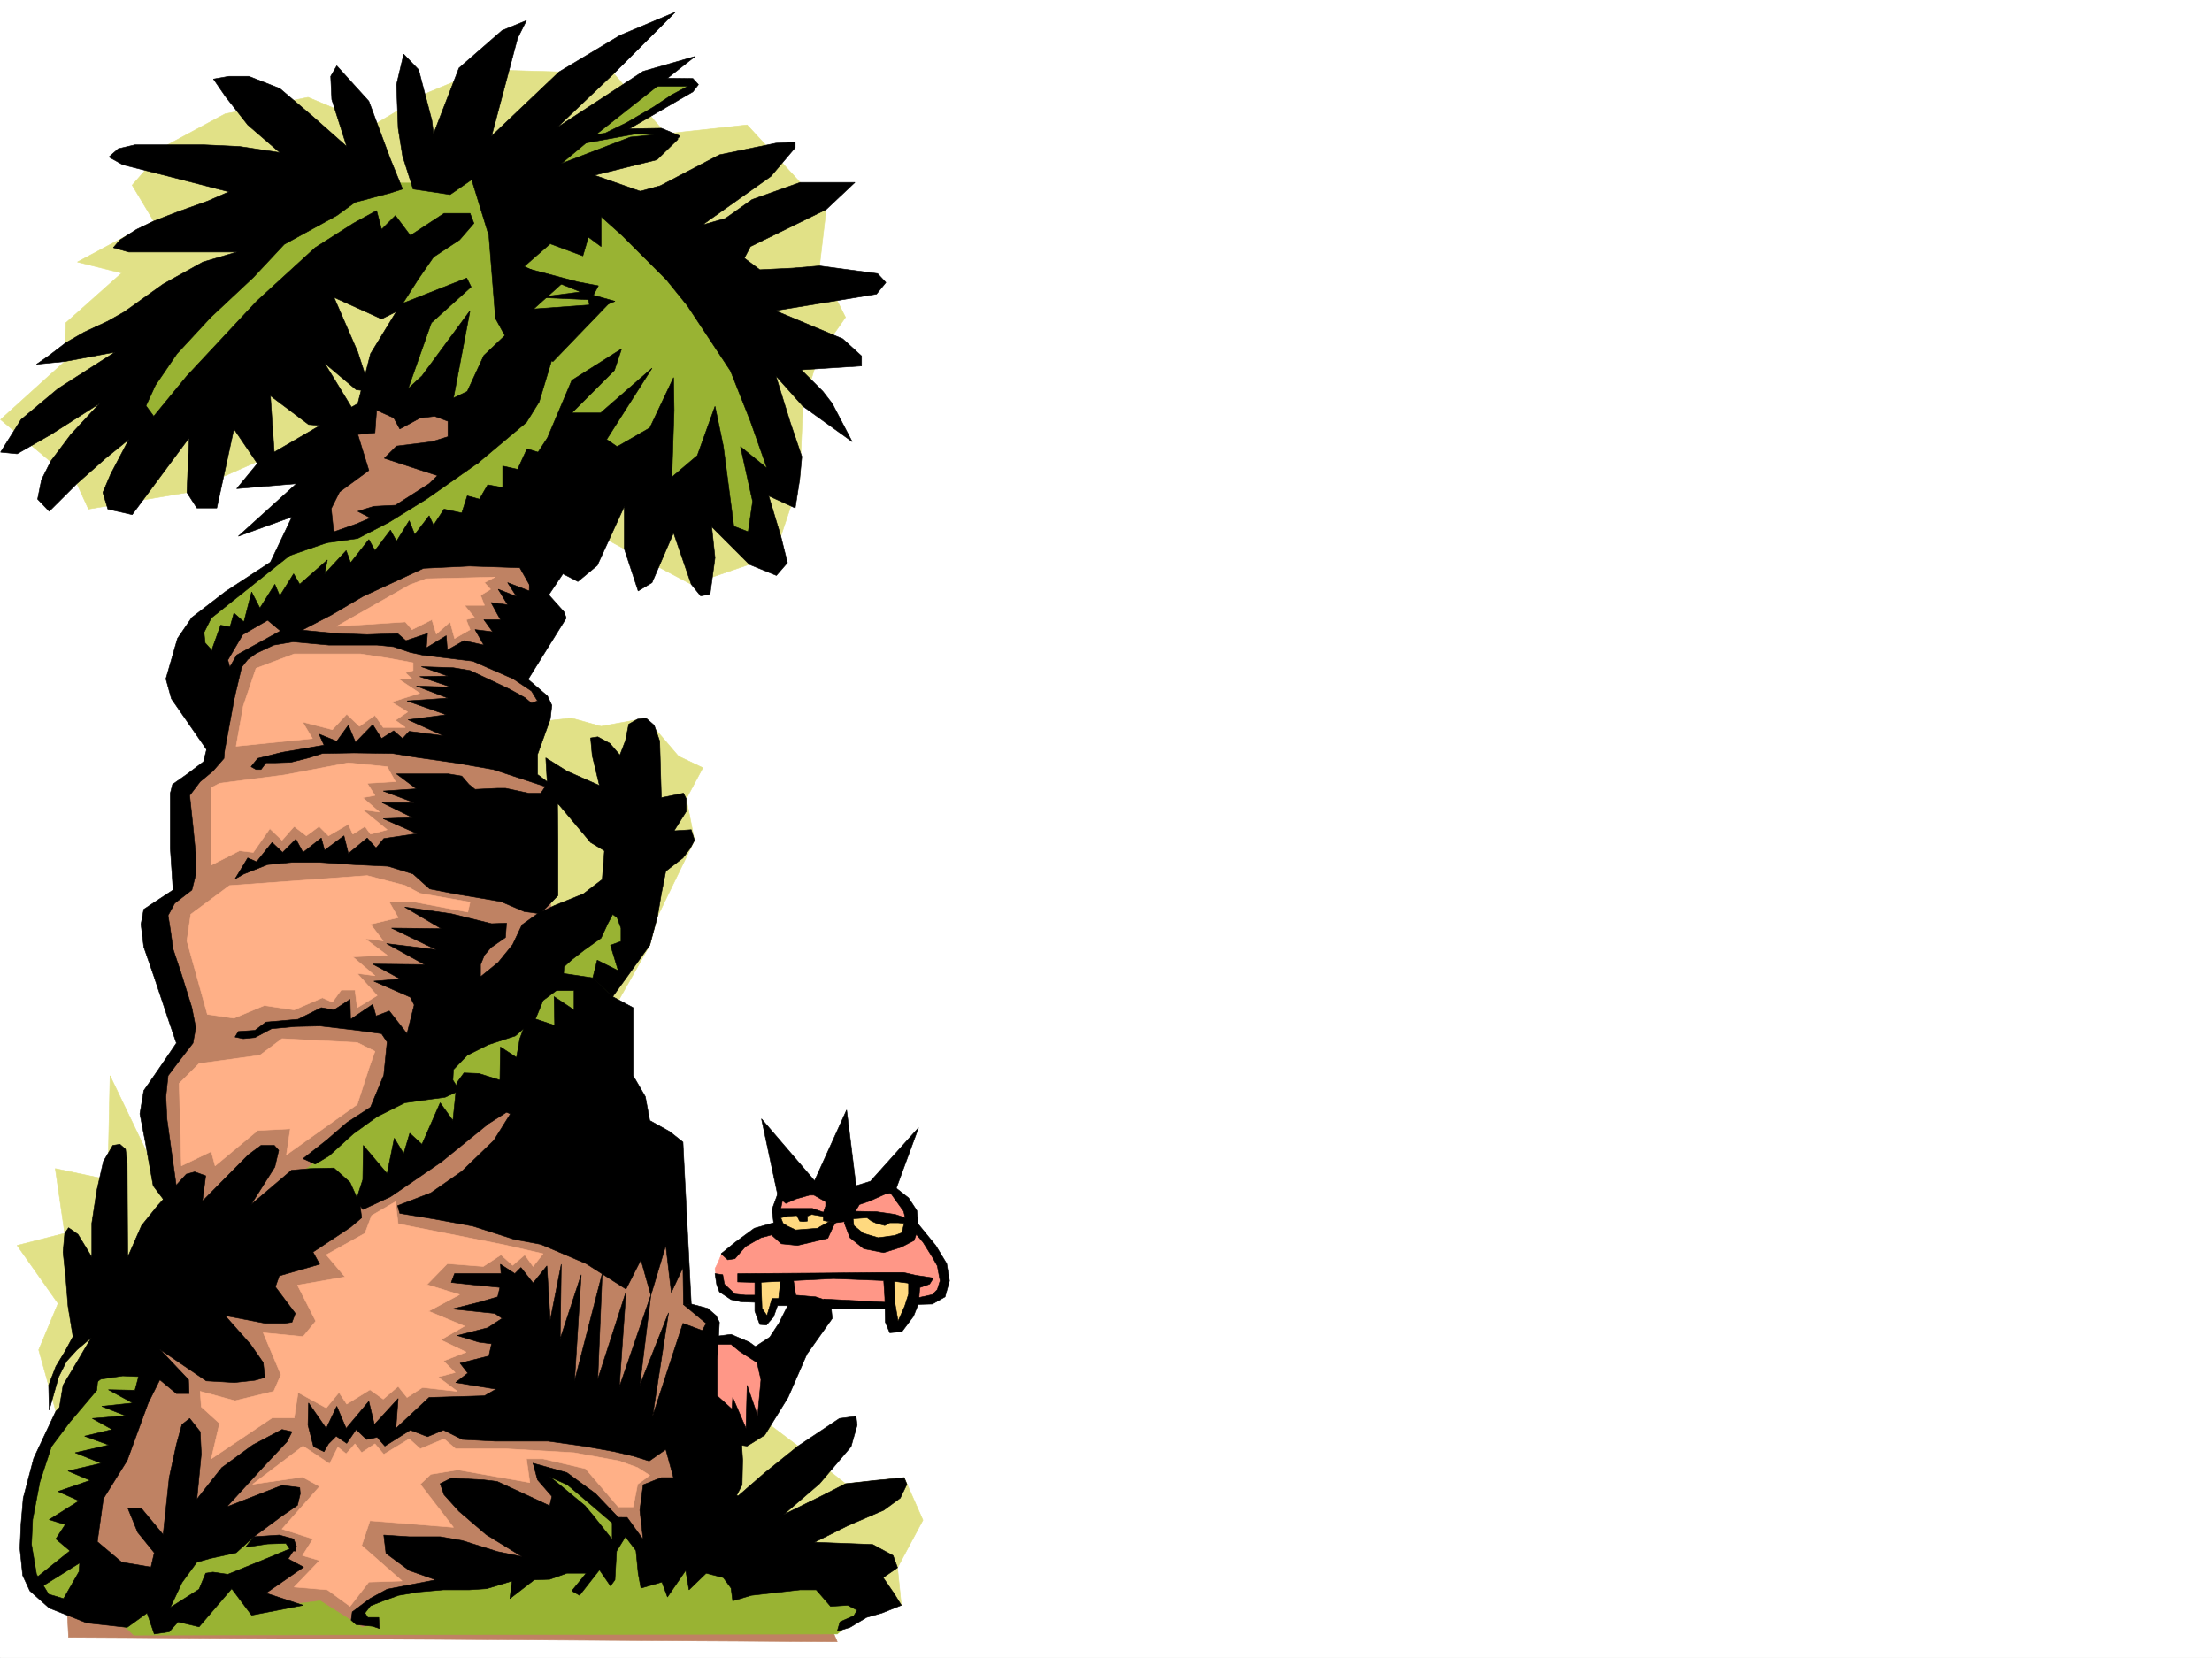<svg xmlns="http://www.w3.org/2000/svg" width="2997.016" height="2246.297"><rect width="100%" height="100%" fill="#333333" stroke="none"/><defs><clipPath id="a"><path d="M0 0h2997v2244.137H0Zm0 0"/></clipPath></defs><path fill="#fff" d="M0 2246.297h2997.016V0H0Zm0 0"/><g clip-path="url(#a)" transform="translate(0 2.16)"><path fill="#fff" fill-rule="evenodd" stroke="#fff" stroke-linecap="square" stroke-linejoin="bevel" stroke-miterlimit="10" stroke-width=".743" d="M.742 2244.137h2995.531V-2.16H.743Zm0 0"/></g><path fill="#e1e187" fill-rule="evenodd" stroke="#e1e187" stroke-linecap="square" stroke-linejoin="bevel" stroke-miterlimit="10" stroke-width=".743" d="m1026.492 1918.207 54.66 41.211 64.438 50.95 79.453-8.25 25.453 57.671-34.445 64.398 5.238 50.946-115.383-20.957-994.277 2.972-35.969-244.921-23.226-83.13 26.234-62.91-55.441-78.671 64.437-16.461-12.75-87.66 71.203 15.011 2.973-140.836 71.2 148.305 174.581-111.59 312.41-513.812 66.703-7.508 40.47 11.223 60.683-11.223 44.183 51.691 33 15.715-22.484 41.957 11.223 56.188-50.204 103.34-10.48 38.945-87.66 155.07 3.754 385.719zM773.984 704.816l71.907 38.946 90.671 47.933 78.668-26.937 42.7-38.203 25.492-76.399 4.496-99.629 20.957-68.152 36.715-52.43-35.188-69.68 8.992-76.398-35.23-36.676-71.902-77.925-110.149 12.004-70.457-81.641-74.172-2.27-102.636-2.972-74.172 30.695-74.176 44.184-89.148-37.422-112.41 22.445-77.926 41.953-47.938 54.664 29.207 48.719-103.379 55.402 59.938 14.977-75.696 67.406-1.484 52.434L.742 568.516l103.422 86.879 15.715 34.445 133.371-22.48 98.883-43.442 110.148-44.926 92.156 126.567zm0 0"/><path fill="#bf8263" fill-rule="evenodd" stroke="#bf8263" stroke-linecap="square" stroke-linejoin="bevel" stroke-miterlimit="10" stroke-width=".743" d="m532.738 506.344-74.957 94.351-53.176 110.887-22.48 87.621-98.14 57.672 11.964 158.043-17.988 29.953-28.465 29.207-5.98 122.11-29.246 46.41 35.226 164.062-41.21 70.383 29.245 209.73-104.16 233.704-45.707 193.23 5.238 104.867 1041.47 5.98-40.47-93.605-145.336-99.625 17.985-250.906-34.485-11.262-5.984-117.57-133.367-215.715-56.93-256.93 16.461-99.625-80.898-86.136 69.675-36.676-57.71-75.66 57.71-104.864 34.446-256.93zm0 0"/><path fill="#ffb087" fill-rule="evenodd" stroke="#ffb087" stroke-linecap="square" stroke-linejoin="bevel" stroke-miterlimit="10" stroke-width=".743" d="m839.164 1979.633-61.426-11.223-91.414-5.238h-68.933l-15.758-13.488-32.219 13.488-14.977-13.488-34.445 20.957-12.004-14.235L490 1968.41l-8.992-12.004-11.965 13.492-11.262-8.996-11.218 22.485-35.973-23.969-68.192 51.691 67.45-9.738 23.222 12.711-50.945 57.672 41.953 13.488-14.23 22.485 23.222 6.722-34.484 35.973 44.965 3.754 30.73 22.441 25.457-32.96 44.965-1.485L490 2094.234l11.262-33.703 113.117 8.992-44.965-58.414 14.27-13.488 36.714-5.984 97.399 17.203-4.496-32.18h22.484l57.672 13.453 44.223 51.688h20.215l5.98-30.692 16.5-12.003-16.5-10.481zM535.71 1628.36l-32.218 18.726-8.996 23.969-52.43 29.207 25.454 29.953-64.438 11.223 24.75 48.718-17.242 20.957-53.957-5.242 24.004 56.93-9.774 22.445-52.433 12.746-47.192-12.746 1.485 20.996 24.75 22.485-11.262 47.933 82.426-55.441h29.949l5.277-34.45 38.203 20.958 17.243-20.957 10.476 15.718 31.477-19.472 17.984 12.746 20.215-17.242 12.004 14.976 20.96-13.488 47.192 5.238-26.195-19.473 23.223-5.98-15.754-15.719 30.73-12.004-34.445-16.46 32.18-18.731-48.68-20.215 41.953-22.48-44.223-13.493 27.723-28.464 48.719 3.754 23.968-15.72 15.758 14.235 16.461-14.234 11.258 15.719 13.492-17.204-52.472-12.003-143.852-28.465zm-51.69-215.715-101.895-5.239-29.992 22.442-82.422 11.261-26.938 26.938 2.97 111.633 40.468-19.473 5.242 19.473 57.711-47.938 44.184-2.265-5.243 35.226 95.915-68.191 16.5-50.906 7.468-20.997zm65.18-212.743-51.692-13.453-186.586 13.453-52.434 38.98-5.238 35.934 27.723 99.625 35.972 5.243 41.211-17.243 40.43 6.02 38.238-16.5 13.492 5.98 11.965-16.46h18.727l3.012 23.968 26.976-16.46L484.02 1319l23.968 3.012-29.953-25.457 46.453-2.266-29.992-22.484 24.75 3.011-17.242-22.48 37.457-8.957-12-20.996h35.227l71.164 13.488 3.007-13.488-68.187-11.965zm-262.99-132.55v104.867l38.204-19.473 18.727 2.23 22.484-32.218 16.5 15.758 16.46-18.73 16.501 12.706 17.242-12.707 12.746 12.707 26.942-15.719 6.02 13.493 16.46-10.48 7.508 10.48 22.484-5.985-32.96-26.98 22.44 3.012-22.44-19.473 16.46-3.008-10.48-16.46 38.203-2.27-11.223-20.215-52.472-5.239-86.88 16.461-87.663 11.262zm241.251-175.286-38.945-5.98h-89.93l-51.691 19.469-17.243 50.949-9.734 54.66 103.418-10.477-13.488-22.484 40.468 10.48 19.47-20.956 17.245 16.46 20.957-14.976 11.258 16.5H549.2l-13.488-9.734 16.5-11.262-21.742-13.45 38.203-12.003-29.211-19.473h18.73l-8.992-8.25 10.477-2.973v-10.515zm50.203-107.836 92.902-2.27-14.234 7.509 8.25 8.992-13.488 8.21 5.238 13.49h-26.977l13.489 16.5-11.223 2.972 5.238 13.492-20.957 12-6.02-22.48-18.73 16.46-5.98-19.472-26.98 13.492-8.993-10.48-92.902 5.98 98.883-56.184zm0 0"/><path fill="#ffd97f" fill-rule="evenodd" stroke="#ffd97f" stroke-linecap="square" stroke-linejoin="bevel" stroke-miterlimit="10" stroke-width=".743" d="m1053.434 1641.105-1.489 29.207-38.199 54.665 5.238 34.445h8.993l4.496 23.227 5.984 5.98 8.992-8.992.742-13.45 155.11.743 8.25 31.437 13.492-3.715 16.46-40.468-10.48-102.598-38.941-10.48-118.394-2.27zm0 0"/><path fill="#ff9787" fill-rule="evenodd" stroke="#ff9787" stroke-linecap="square" stroke-linejoin="bevel" stroke-miterlimit="10" stroke-width=".743" d="M976.29 1816.352h19.468l47.195 22.484-6.726 78.629-35.97 35.973-43.44-58.419.742-68.933zm68.187-151.278-47.973 23.969-18.73 9.734-4.497 11.223-4.496 8.992 2.266 14.977 13.492 18.726 15.719 5.243h27.719l-3.008-23.97 41.953-2.269 1.523 35.23 133.371.743 2.973-37.457 33.742 3.754-1.523 29.207 23.222-2.23 17.247-13.489 2.265-26.234-9.773-22.446-28.465-35.972-19.473 20.957-31.476 3.754-29.95-16.461-12.746-23.97-14.976 3.755-20.254 24.71h-48.68l-9.734-8.991zm0 0"/><path fill="#ff9787" fill-rule="evenodd" stroke="#ff9787" stroke-linecap="square" stroke-linejoin="bevel" stroke-miterlimit="10" stroke-width=".743" d="m1051.945 1640.324 6.766-24.71 57.672-6.727 92.902 1.484 21.738 23.969v20.215l-38.941-7.47-56.969-3.007-20.215 1.484-23.968-6.726-33 2.27zm0 0"/><path fill="#99b333" fill-rule="evenodd" stroke="#99b333" stroke-linecap="square" stroke-linejoin="bevel" stroke-miterlimit="10" stroke-width=".743" d="M754.512 1275.559 524.488 1498.78l-198.55 154.29-215.051 210.476-56.93 107.094-17.242 109.363v41.953l20.215 44.184 48.718 23.226 64.438 15.715 11.223 10.48 953.062-1.484 41.953-37.46-14.234-27.68-185.059-37.461-103.422-12.746-85.39-86.88-46.453-14.23 28.464 43.438-33.703 53.175-44.965 33.707-97.398 17.985-56.93 10.476-46.492 20.215-2.969 12.75 29.207 8.992-26.238 6.723-56.926-35.93-35.972 4.496-41.211-9.738-2.973-32.219 44.184-32.96-4.496-7.508-15.72-5.98-61.425-2.973-101.933 63.656-95.875-36.715-3.012-49.422 91.418-196.242-8.25-62.172 147.601-112.332 186.586-78.672 175.324-138.57 146.82-166.29 26.235-68.894-41.21-27.722zM584.426 247.934H487.03l-144.633 83.125-166.332 173.02 20.997 93.644 87.664-53.957L435.3 365.508l91.414 26.234 32.219 47.196-39.688 89.109 41.957 26.234 78.668 5.239-35.973 90.636-66.664 42.696-50.203 23.968-83.949 26.942-31.437 15.758-15.758 21.699-66.664 36.715-32.22 37.457 5.985 52.394 32.215-9.734 15.719-32.18 51.73-36.715 119.098-59.16 235.305-104.121 179.039-9.738 71.945 47.937L1033.961 749l-2.23-92.863h26.199l-7.469-80.157-162.578-256.14-75.7-42.7-41.953-39.687 113.157-40.469 7.468-20.957-58.417 5.243 103.382-66.668-63.695-5.239-168.559 116.832h-74.21l-20.215 12.746zm0 0"/><path fill-rule="evenodd" stroke="#000" stroke-linecap="square" stroke-linejoin="bevel" stroke-miterlimit="10" stroke-width=".743" d="m510.254 285.39-31.473 17.204-51.691 32.96-79.453 72.65-94.387 101.112-44.965 54.704-10.476-14.235 12.746-27.723 29.207-42.695 45.707-49.422 57.672-53.96 41.996-44.926 71.16-38.942 24.71-17.988 47.977-12.707 16.461-5.277-16.46-40.43-29.247-78.63-43.441-47.937-8.25 14.23 1.484 31.438 20.254 63.657-45.707-40.43-44.965-38.203-41.953-16.461h-26.98l-20.957 3.715 16.46 23.968 29.989 38.204 43.441 37.457-54.699-8.25-47.937-2.23h-93.645l-22.484 5.241-12.746 11.22 18.73 10.519 68.191 17.203 75.657 19.472-29.207 12.747-39.727 14.23-32.96 12.75-23.227 11.219-22.48 14.234-8.993 10.477 20.996 5.984h146.117l-45.707 13.488-53.96 29.953-52.434 37.457-22.48 12.747-32.22 14.976-24.75 14.23-22.484 17.243-17.203 11.965 38.203-3.754 68.188-12.707-77.184 49.422-50.203 41.957-27.723 44.18 22.485 2.23 45.707-26.196 65.921-41.957-38.94 41.957-26.981 35.93-12.746 25.496-5.239 26.196 15.715 16.5 37.5-37.457 38.941-34.45 31.477-25.492-24.75 47.195-10.48 24.711 6.765 22.48 32.961 7.509 77.184-104.121-3.012 74.132 13.488 20.996h26.98l23.227-107.132 32.961 48.68 22.48-5.243-6.019-88.363 51.73 38.941 44.184 3.754 18.727-19.472-41.211-67.407 42.734 35.934 19.473 2.266-17.242-53.176-32.219-74.172 64.437 29.207 22.48-11.223 27.724-43.437 20.214-29.207 35.23-23.227 19.474-22.484-5.243-13.489h-35.226l-45.668 29.989-20.254-26.977-18.73 18.727zm93.644 348.266-22.48 21.739-45.707 29.207-29.211 1.484-21.738 6.766 17.242 8.953-19.473 8.25-47.23 16.5-18.73 10.48 31.476-2.27 36.715-5.238 41.953-21.699 50.95-31.476 70.456-49.422zM874.395 105.61l64.437.742 7.465 8.25-7.465 9.738-86.18 50.164 43.442-.742 25.492 10.476-8.992 8.992-12.746-3.71-14.977-6.766-22.48-1.484-82.422 14.972 1.484-10.476 38.238-5.243 29.207-14.23 35.973-20.996 24.711-16.461 22.484-12.004H886.36l-34.449 1.523zM703.566 361.012l79.41 20.996 27.723 5.238-6.765 12.707 29.25 8.25-32.965 13.492-3.008-15.718-67.45-3.012 56.97-7.469-26.235-10.516-42.7-8.21zM739.5 801.434l24.75 27.722 2.969 8.25-51.688 83.125 26.235 22.485 5.984 12.707-2.23 18.726-17.243 47.938v26.98l26.977 20.215.746 69.676v74.133l-23.969 24.71-21.742-2.972-31.473-13.488-26.199-4.497-35.972-5.984-34.485-6.762-22.484-20.214-33.703-10.48-46.45-2.228-45.707-3.011h-38.945l-32.219 3.012-32.218 12.707-12.004 6.761 17.242-28.464 11.965 5.242 21-26.239 14.23 13.493 17.985-17.989 9.738 17.988 24.71-19.472 4.497 16.46 26.234-19.472 5.985 23.969 25.492-20.957 11.965 13.488 10.52-12.746 44.964-6.727-45.71-20.214 39.687-1.524-41.211-20.215h43.48l-41.957-15.718 44.93-3.012-26.942-20.211h70.418l17.989 2.969 9.734 11.261 8.25 6.727 30.695-1.488h10.516l31.437 6.726h16.5l5.98-8.992-22.48-7.469-47.937-15.718-51.691-8.993-52.47-7.507-32.218-5.239-52.434-.742-42.699.742-18.726 5.98-24.008 6.024-21.703.742h-12.004l-6.723 8.993h-6.765l-6.723-3.754 8.992-11.262 32.961-8.21 56.93-9.735-6.727-14.977 23.969 9.738 15.719-21.742 9.734 23.227 23.266-23.969 11.964 18.73 16.5-10.48 11.965 10.48 8.992-9.738 46.454 5.985-47.938-21.704 51.688-6.761-53.176-18.73 55.445-3.755-42.734-16.46 47.23 1.488-42.734-14.235 38.238-.742-35.972-12.707 43.44 1.485 22.481 3.753 25.496 11.965 28.465 13.489 20.215 11.222 8.992 7.508 8.25-3.012-8.25-13.488-24.71-16.46-54.704-23.97-68.187-8.25-17.246-3.754-21.7-7.468-22.484-2.266h-65.18l-48.718-4.457-26.235 4.457-23.968 11.258-11.223 8.25-8.25 10.48-9.734 41.172-12.004-31.437 15.015-26.235 28.465-15.718 36.715-20.215 70.418 6.726 41.21 1.485 41.212-1.485 11.222 9.735 29.246-9.735-1.523 19.473 26.977-16.461 1.488 19.469 22.48-12.746 26.98 5.984-11.964-20.957 23.969 3.008-12.004-16.5h22.48l-12.746-23.227 22.485 3.012-12.746-20.957 24.75 9.734-12.004-18.726 29.246 11.222.742-35.191zM304.2 1017.89l-.743 9.735-14.977 17.246-17.242 14.23-14.234 18.731 4.496 41.953 3.754 38.2v26.94l-5.277 20.997-23.227 17.95-8.992 16.5 3.012 18.726 3.753 26.941 11.22 33.703 14.234 45.707 5.277 26.98-3.754 20.958-20.254 26.195-13.488 17.988-2.973 28.465 1.488 30.73 12.747 91.38-15.758 19.472-15.719-20.996-10.48-58.418-7.504-38.941 5.238-31.477 20.254-29.207 23.969-35.191-9.739-28.465-20.996-62.91-13.488-38.946-3.754-30.73 3.754-20.215 39.726-26.2-3.753-56.187v-74.914l3.007-11.965 20.215-14.23 21.742-16.504 5.239-20.957zm0 0"/><path fill-rule="evenodd" stroke="#000" stroke-linecap="square" stroke-linejoin="bevel" stroke-miterlimit="10" stroke-width=".743" d="m216.535 1869.527-17.242-3.754-32.961-1.484-29.953 4.496-43.477 33.703-13.492 11.223 6.024-36.676 13.449-22.484 24.75-41.953-19.469 16.5-14.273 15.718-10.48 20.957-12.747 44.965-.742-33.703 9.738-25.492 12.746-20.961 10.477-19.469-6.723-41.21-3.012-38.204-3.714-35.187 2.23-25.457 5.238-7.508 12.746 8.996 18.73 30.73v-45.707l6.724-44.183 8.992-39.727 12.75-21.699 9.734-1.484 7.508 6.722 2.227 18.73.78 127.349 18.731-42.696 21.7-26.98 38.984-42.696 11.222-3.011 14.973 5.277-4.496 34.45 62.211-62.915 17.242-12.746h17.985l5.984 6.727-5.242 22.48-32.215 50.95 54.7-46.454 25.452-2.266 32.219-.742 21.738 19.47 13.492 29.991L490 1650.06l-14.973 12.746-50.949 33.707 8.992 16.5-54.699 15.715-5.238 14.976 26.976 35.934-4.496 12.004-10.476 1.484H359.64l-54.7-10.476 34.485 38.94 17.207 24.712 2.265 20.254-13.488 3.715-27.722 3.011-38.2-2.23-62.953-42.695 38.945 41.171.782 18.73H239.02zm0 0"/><path fill-rule="evenodd" stroke="#000" stroke-linecap="square" stroke-linejoin="bevel" stroke-miterlimit="10" stroke-width=".743" d="m410.59 1569.941 31.476-24.71 27.72-23.965 32.218-21 17.988-43.438 4.496-44.926-7.508-11.261-32.218-4.497-50.946-5.984-33.707.746-32.218 3.008-22.48 11.965-15.759 1.527-11.222-2.27 4.496-7.468 22.484-1.524 14.973-11.222 43.48-3.754 31.438-15.719 17.242 3.012 21.738-14.23.746 26.937 29.989-20.215 4.457 15.719 17.988-6.727 24.004 30.696 9.738-38.946-5.238-10.476-49.465-21.742 35.973-2.97-37.457-20.214 70.418.742-51.688-28.465 67.406 8.25-60.683-29.246 67.449.781-49.461-29.207 62.95 8.954 54.663 13.488 20.254-.742-1.488 19.472-19.512 13.489-8.992 10.48-5.238 12.746v16.461l23.969-19.473 19.511-23.968 12.707-26.938 20.996-15.015 23.227-11.223 38.941-15.719 25.493-19.469 3.011-38.945-18.73-11.262-42.735-50.906-14.234-9.738-2.227-27.719-1.523-26.238 28.504 17.988 44.18 19.469-9.735-40.43-2.23-23.965 9.738-1.527 16.461 8.992 13.488 15.758 7.508-19.512 4.496-22.441 11.965-6.766 11.262-1.484 11.222 9.734 7.504 21.742 2.23 76.399 29.989-6.02 3.754 7.508v17.203l-16.5 26.235 23.227-1.485 4.496 14.235-5.98 11.218-9.74 12.746-23.226 17.95-6.02 30.73-5.238 30.695-10.48 38.946-30.73 42.695-19.473 26.98-26.98-25.457 5.984-23.968 28.504 14.234-10.52-34.484 14.235-5.242v-17.985l-5.243-14.195-5.98-4.496-6.727 12.707-8.992 19.473-23.226 16.5-17.243 13.488-9.734 8.957-1.527 25.492-26.938 20.215-9.777 23.969-27.723 23.968-36.715 11.965-28.465 14.23-18.726 19.512-.742 14.192 8.992 14.234-19.473 8.992-22.48 3.012-32.219 4.496-37.46 18.73-32.216 23.223-32.965 29.953-18.726 11.22zm0 0"/><path fill-rule="evenodd" stroke="#000" stroke-linecap="square" stroke-linejoin="bevel" stroke-miterlimit="10" stroke-width=".743" d="m803.191 1325.02-65.18-9.735.743 26.942h38.984v26.234l-26.98-17.984.746 38.941-35.973-12.004-11.222 29.992-4.496 25.453-21.743-14.234-.742 44.926-28.465-8.953-20.254-.782-9.734 13.489-5.238 50.949-17.246-23.969-24.711 56.188-16.5-15.016-8.211 27.723-12.746-20.957-9.735 47.933-32.218-38.199-.743 46.45-8.996 27.683 8.996 12.746 37.457-17.242 68.934-47.153 63.652-51.691 24.754-15.719 5.238 2.23-22.484 35.97-43.437 41.918-41.957 29.207-44.965 17.242 2.972 10.48 45.707 7.508 53.215 9.734 56.188 17.985 35.972 6.726 61.426 26.196 53.957 34.488 20.215-39.727 13.492 47.938 20.25-67.41 7.469 63.695 15.758-33.742.742 50.203 10.48-.742-11.222-219.47-17.985-14.233-26.98-14.973-5.98-32.219-16.5-28.465v-92.12l-27.723-14.973zm0 0"/><path fill-rule="evenodd" stroke="#000" stroke-linecap="square" stroke-linejoin="bevel" stroke-miterlimit="10" stroke-width=".743" d="m931.324 2017.09-17.988-11.965-11.223-41.21-22.48 15.718-21.738-6.727-25.457-5.98-41.993-7.508-47.937-6.727h-71.942l-44.183-2.265-25.492-12.746-21.704 8.992-23.222-8.992-34.488 21.738-10.48-12.004-14.231 3.012-14.235-13.488-12.746 18.726-14.23-9.734-10.48 10.476-6.02 10.52-14.235-6.766-7.468-29.207.746-29.95 23.968 34.446 14.23-29.949 12.747 29.95 30.695-36.716 7.508 31.477 32.215-35.191-3.008 40.43 44.965-41.954 25.492-.742 49.422-1.488 15.758-8.993-54.7-8.992 16.462-12.746-10.48-13.449 38.983-9.777 3.715-16.461-17.207-2.227-29.246-8.996 41.211-10.477 19.512-12.746-9.774-6.765-57.675-5.98 35.972-8.997 25.457-7.469 3.008-12.746-38.2-3.754-27.722-2.968 4.496-12.004h62.914l-.746-12.707 19.473 12.707 8.25-8.25 16.5 20.996 18.73-23.227 4.497 73.39 14.976-75.616-1.488 101.11 28.465-86.88-8.993 143.809 37.458-145.332-5.98 143.066 38.198-118.355-8.992 128.832 42.7-124.336-14.977 122.11 38.941-98.141-21.7 140.093 41.212-125.863 26.2 9.738 5.276-9.738-30.734-25.453 10.48-.742 22.481 5.98 11.223 9.739 4.496 8.992-2.969 50.164v49.46l30.691 27.723 3.754 59.16-.742 33.704-9.738 18.73-20.996 2.227zm-820.437-140.055-35.227 35.192-29.953 63.652-14.23 53.957-3.012 35.191-1.485 32.961 3.754 36.715 9.735 20.957 26.195 23.227 50.988 20.215 54.66 5.98 26.981-19.469 9.734 28.465 20.254-3.012 11.965-13.449 28.465 6.723 44.223-51.688 26.98 35.97 69.676-13.49-50.207-16.46 50.949-35.23-20.957-11.22 11.223-17.245-44.965 18.73-23.969 9.734-23.969 9.739-20.215-2.973-9.777 1.484-8.992 21.704-38.941 24.75 15.718-33.704 20.25-27.722 18.73-5.242 34.45-7.504 24.004-21.703 37.46-27.723 21.7-14.973 3.754-15.758-.742-8.21-23.969-3.012-74.918 29.207 47.938-52.434 33.703-35.93 6.765-13.492-13.488-3.007-39.727 20.996-41.953 30.691-33.707 42.7 5.985-61.427-1.485-29.953-14.234-17.984-10.516 8.25-7.468 26.98-9.739 44.926-8.25 77.145-29.207-35.192-18.73-.78 13.453 32.96 22.48 27.723-4.496 19.468-39.687-6.722-32.961-27.723 8.21-58.414 32.22-51.691 28.503-77.887 20.957-41.957-30.73-5.98-8.211 30.695-35.973-.746 32.961 17.988-41.953 4.496 32.219 12.707-44.965 3.754 26.977 14.977-37.457 8.992 32.96 12.004-45.706 10.476 35.23 14.235-44.965 10.476 29.95 12.75-43.442 14.973 28.465 12.707-40.469 25.496 21.742 6.723-12.746 19.472L94.387 2101l13.488 17.203-.742 11.223-20.957 36.715-20.254-5.985-16.461-26.976-6.766-40.43 1.528-33.703 9.734-50.95 15.719-47.937 24.71-32.96 36.716-43.438 3.753-36.676zm0 0"/><path fill-rule="evenodd" stroke="#000" stroke-linecap="square" stroke-linejoin="bevel" stroke-miterlimit="10" stroke-width=".743" d="m101.895 2095.723-56.188 44.964 5.242 12.708 65.922-41.172zm230.769.781 29.988-4.496 24.711-.785 6.727 9.777 6.02.742 1.488-6.765-3.754-9.735-19.473-5.238-34.45 2.266zm172.352 107.094-22.485-2.266-6.761-5.984 1.523-11.223 23.969-17.984 23.226-12.746 65.922-12.707-35.973-12.747-31.476-23.226-2.969-24.711 34.445 2.266h41.954l29.992 5.242 47.937 14.972 32.961 6.727-48.68-29.95-36.714-31.476-20.254-22.445-5.242-14.973 15.015-7.508 43.442 2.266 18.726 2.23 38.985 17.985 32.218 14.976 2.973-12.746-19.473-22.445-5.984-22.48 35.191 28.464 35.23 29.207 11.22 13.489 25.496 32.18 5.98 15.757-2.226 38.946-6.024 8.25-14.976-21.743-26.977 34.45-10.48-5.985 19.472-23.969h-26.195l-23.227 8.25-20.996.747-32.96 25.453 2.968-23.97-11.965 3.755-22.48 6.726-23.227 1.524h-35.226l-33.707 2.972-26.977 4.497-20.96 7.507-17.243 6.723-7.508 9.738 3.754 5.98h14.977l.742 15.016zm0 0"/><path fill-rule="evenodd" stroke="#000" stroke-linecap="square" stroke-linejoin="bevel" stroke-miterlimit="10" stroke-width=".743" d="m726.79 1993.121 41.956 18.73 29.207 24.711 31.477 26.981v32.18l5.98 6.02 12.004-19.473 14.234 18.73 3.008 30.691 3.715 20.215 28.504-8.25 7.469 20.254 24.71-35.969 4.497 26.235 23.265-22.485 23.227 5.985 10.477 14.23 2.23 17.246 25.492-7.507 65.922-7.47h21.742l19.469 22.442 23.227-1.484 12.746 6.726-4.496 7.508-18.73 8.25-3.75 12.707 17.241-5.242 22.48-13.488 20.958-5.98 26.238-10.481-9.738-15.719-14.973-21.738 19.473-13.488-6.024-16.461-27.722-14.977-39.684-1.527-38.984-1.485 44.965-22.48 48.718-20.961 22.48-16.461 8.958-18.727-3.715-8.992-38.984 3.754-40.47 4.496-29.206 14.973-54.7 26.941 48.72-41.914 42.695-50.207 8.25-29.207-1.485-11.965-22.484 2.973-56.227 37.457-45.668 36.715-35.226 30.695-18.73-5.242-56.188-19.469h-29.246l-24.711 9.735-4.496 34.445 4.496 39.687-21.738-29.949H837.68l-30.735-32.219-38.941-28.464-45.711-12.707zm327.425-371.527-22.485-105.61 71.907 83.91 43.48-95.874 12.746 102.601 19.473-5.984 65.18-72.649-32.22 87.625-12.745 2.266-21.742 9.738-13.45 4.496-10.52 17.946-9.733 5.238-11.965 1.527-16.5-3.012v-11.222l3.011-8.25v-5.98l-15.758-8.993h-5.984l-18.726 5.239-13.493 5.98zm0 0"/><path fill-rule="evenodd" stroke="#000" stroke-linecap="square" stroke-linejoin="bevel" stroke-miterlimit="10" stroke-width=".743" d="m1068.445 1766.93-12.746 25.453-12.746 19.472-19.473 12.747-8.25-5.98-24.71-10.52-23.97 3.011-3.007 10.477h26.977l11.964 9.738 23.227 14.973 5.277 23.226-4.496 48.68-14.23-41.172-1.528 58.414-17.984-41.953-2.973 49.461 7.47 14.234 15.015 2.227 23.965-14.977 31.476-50.945 25.453-58.414 34.488-48.68-2.269-22.484-20.215-6.727-26.976-2.265zm0 0"/><path fill-rule="evenodd" stroke="#000" stroke-linecap="square" stroke-linejoin="bevel" stroke-miterlimit="10" stroke-width=".743" d="m1078.184 1754.926-3.754-23.969-16.5 1.523-2.973 26.942h-8.992l-3.012 10.48-3.754 12.746-6.726-9.738-1.485-40.43h-8.25v44.184l6.727 17.988 8.992.742 9.734-11.261 5.243-14.977h24.007zm0 0"/><path fill-rule="evenodd" stroke="#000" stroke-linecap="square" stroke-linejoin="bevel" stroke-miterlimit="10" stroke-width=".743" d="m968.781 1725.719 2.266 14.972 3.715 9.739 15.758 10.515 13.492 2.973 20.957.742v-9.734h-14.977l-14.234-1.485-14.23-13.492-2.27-12.707zm30.731 0 115.386-.742 72.688-.747h36.715l16.46 3.754 23.97 3.715-5.243 8.25-12.746 4.496-17.203-5.98-24.008-3.012-76.402-2.973-59.195 2.973-43.442 2.27-26.98-.742zm0 0"/><path fill-rule="evenodd" stroke="#000" stroke-linecap="square" stroke-linejoin="bevel" stroke-miterlimit="10" stroke-width=".743" d="m1197.32 1735.453 1.485 22.484.746 33.704 5.98 14.23 16.5-1.484 15.719-20.996 6.766-17.204 2.226-27.722-15.719-4.496v19.472l-5.238 16.461-8.992 20.254-4.496-26.238-.746-35.191zm0 0"/><path fill-rule="evenodd" stroke="#000" stroke-linecap="square" stroke-linejoin="bevel" stroke-miterlimit="10" stroke-width=".743" d="m1116.383 1760.164 86.176 4.496v8.996h-82.422zm-139.352-61.387 19.473-15.758 25.492-18.726 26.195-7.469-2.226-17.988 8.25-22.48 7.469 3.011-3.754 17.985h42.734l14.977 5.238 2.226 5.984-17.945-3.012-6.02 2.27v6.723l-5.984.742-4.496-.742-3.754-7.47-11.965.747-9.773 2.227 3.008 7.507 5.984 3.754 11.262 5.239 29.207-2.266 15.757-8.996 8.993 1.527-3.012 4.496-7.508 16.461-21.7 5.239-19.51 4.496-21.7-2.227-13.488-12.004-14.235 3.754-20.996 12.004-14.234 16.46-9.735 1.485zm167.074-41.211 7.508 19.473 18.727 14.973 26.98 5.242 23.969-7.469 17.242-8.992 5.985-17.246-2.27-23.223-11.223-17.203-20.996-16.5-4.496 8.25 8.992 12.746 9.778 13.489 2.226 8.953-13.488-4.496-25.453-3.715-35.973-.742 1.485 10.48 21.738-1.527 5.984 4.496 6.766 3.011 11.219 3.012 6.726-3.754h11.262l8.25.742-3.012 12.747-9.734 3.714-22.485 3.012-20.214-5.984-12.747-10.477zm0 0"/><path fill-rule="evenodd" stroke="#000" stroke-linecap="square" stroke-linejoin="bevel" stroke-miterlimit="10" stroke-width=".743" d="m1241.504 1672.543 8.992 10.476 12.746 20.254 6.727 11.965 3.754 20.215-3.754 12.004-6.727 6.727-23.969 5.238-1.523 8.25 25.492-.742 17.242-9.739 5.985-21.738-3.754-23.226-14.977-24.711-26.976-32.961zM559.676 256.145l-14.23-44.926-5.985-37.457-2.227-59.16 9.735-41.211 20.215 20.996 17.988 68.894 2.226 17.989 34.489-89.149 58.453-50.91 32.96-13.488-12.003 23.968-35.227 132.547 91.414-86.879 82.422-49.422 74.918-31.476-83.168 83.168-77.144 73.39 116.87-76.402 70.419-20.215-131.102 103.38-50.203 41.913 93.645-35.93 47.972-4.495 16.465 7.464-28.465 27.723-84.652 20.996 74.914 26.2-65.922 29.949v40.468l-17.242-12.746-7.508 25.453-44.183-16.46-35.23 30.695 50.206 23.968-37.457 33.704 101.895-7.47-75.7 78.63-65.18-35.188-12.706-23.226-8.993-112.336-23.226-75.656-29.246 20.214zm0 0"/><path fill-rule="evenodd" stroke="#000" stroke-linecap="square" stroke-linejoin="bevel" stroke-miterlimit="10" stroke-width=".743" d="m632.363 376.77-89.148 35.187-41.211 67.41-17.242 67.406-132.63 77.145-31.433 38.203 80.899-6.726-78.672 71.16 72.687-26.235-29.246 61.426 86.918-29.95-4.496-42.698 11.262-22.48 39.687-29.208-14.976-48.68 23.226-2.27 2.266-30.694 23.226 10.48 8.211 14.977 27.723-14.977 19.512-2.226 17.984 6.722v20.996l-21.738 6.727-47.938 5.98-16.5 16.5 82.422 26.942 44.965-20.957 65.18-54.7 17.203-27.683 18.73-62.172-65.18-27.719-28.464 26.977-22.485 48.68-18.726 8.992 22.48-118.356-65.18 88.367-18.726 17.243 31.473-89.149 53.922-48.68zm182.09-83.168 28.465 25.492 59.941 59.902 28.465 35.192 58.453 88.402 26.98 68.152 22.442 63.656-35.933-29.207 16.46 74.172-5.98 41.172-19.473-7.469-14.23-108.62-11.262-53.919-23.968 66.668-34.485 29.207 3.008-90.636-.742-44.18-32.219 68.148-44.223 25.457-14.23-9.738 61.465-96.613-69.715 60.68h-38.945l17.988-17.985 39.723-39.687 9.738-29.207-67.45 42.699-32.96 77.887 67.41 173.015 36.715-80.156v57.676l18.765 56.93 18.73-11.223 29.208-67.41 23.968 69.636 12.747 15.758 12.746-2.265 6.726-49.422-4.496-41.957 50.945 50.949 36.715 14.972 14.977-17.242-8.992-35.933-16.461-54.7 35.972 16.5 5.98-38.199 3.013-31.476-15.758-46.45-19.473-62.914 36.715 41.211 66.664 47.938-26.938-51.692-12.746-16.46-29.246-29.208 81.68-5.277v-13.453l-25.457-23.223-91.414-38.203 137.125-22.48 12.707-15.719-11.223-12.004-78.668-10.48-35.972 3.011-44.965 2.23-20.957-15.718 8.25-15.719 102.636-50.203 38.942-36.676h-74.172l-65.18 23.184-35.972 25.496-31.473 8.992 92.938-65.922 32.964-38.945v-7.508l-26.238 1.489-76.441 15.757-80.153 41.953-54.703 14.977zm-5.277 472.64-26.2 21.7-20.253-10.477-29.207 43.441-29.207-51.652-68.192-2.27-62.207 3.012-82.383 38.2-41.996 24.714-59.156 30.692-27.723-23.227-33.742 19.473-20.215 34.488 5.98 22.441 3.013 28.465-13.489 72.649h-17.988l1.488-139.313 11.258-31.437 12.75 2.23 5.238-18.73 13.489 12.004 10.48-40.47 11.219 21.74 20.254-32.22 6.726 15.758 18.73-29.988 8.25 14.23 37.458-32.96-3.754 18.73 29.246-31.438 5.984 16.461 24.711-31.433 8.25 14.972 20.996-27.722 8.25 14.976 17.203-27.722 7.508 18.73 19.473-25.453 5.98 12.746 14.235-21.742 24.008 5.242 7.464-23.227 16.5 4.497 11.223-19.473 20.254 3.754v-29.207l20.215 4.496 12.746-27.723 14.977 4.496 12.746-19.468zm0 0"/><path fill-rule="evenodd" stroke="#000" stroke-linecap="square" stroke-linejoin="bevel" stroke-miterlimit="10" stroke-width=".743" d="m366.367 761.746-60.683 39.688-45.707 35.226-19.473 28.465-15.719 54.664 7.469 26.977 55.445 80.117 3.754-140.797-13.492-14.977-1.484-14.234 9.734-19.469 118.394-94.39zm790.484 898.832-1.484-13.492-10.52.746-.742 9.734zm0 0"/></svg>
